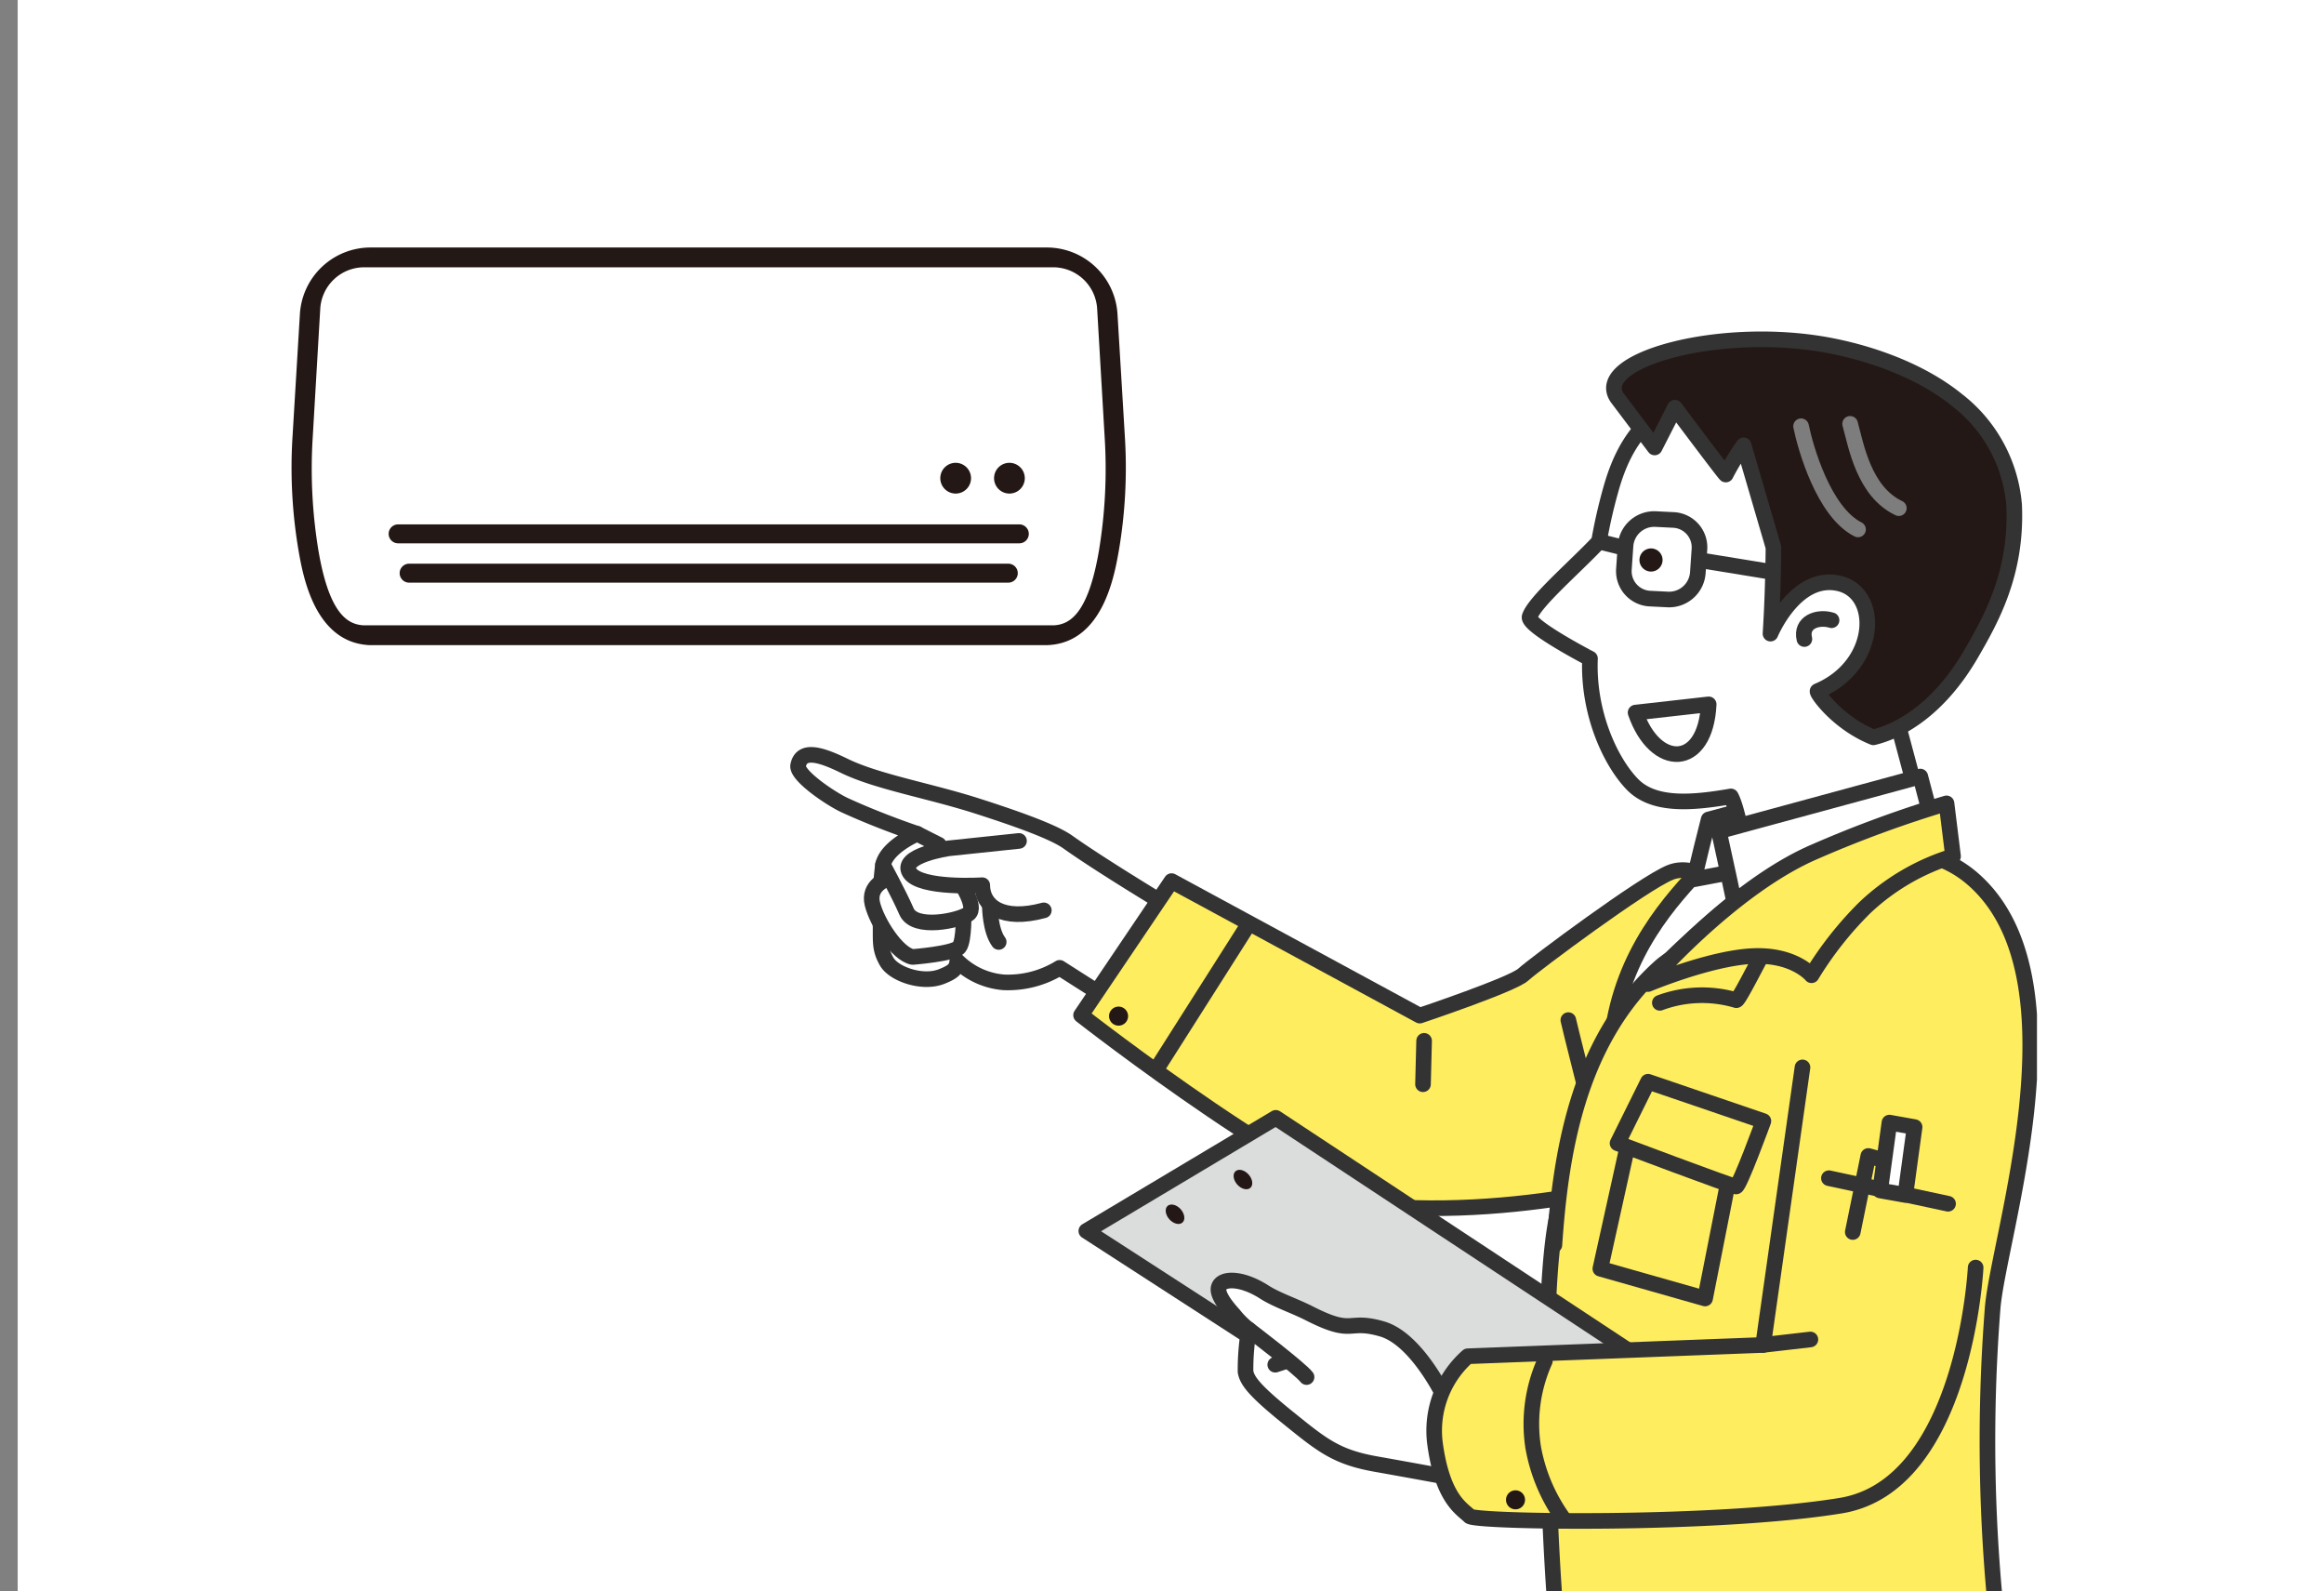 <svg xmlns="http://www.w3.org/2000/svg" xmlns:xlink="http://www.w3.org/1999/xlink" width="263" height="180" viewBox="0 0 263 180">
  <rect x="0" y="0" width="263" height="180" fill="#808080" stroke="none"/>
  <defs>
    <clipPath id="clip-path">
      <rect id="長方形_24418" data-name="長方形 24418" width="238" height="160" transform="translate(476 1737.379)" fill="#fff" stroke="#707070" stroke-width="1"/>
    </clipPath>
    <clipPath id="clip-path-2">
      <rect id="長方形_24417" data-name="長方形 24417" width="219.016" height="152.649" fill="none"/>
    </clipPath>
    <clipPath id="clip-path-3">
      <rect id="長方形_24421" data-name="長方形 24421" width="94.403" height="44.985" fill="none"/>
    </clipPath>
  </defs>
  <g id="グループ_100209" data-name="グループ 100209" transform="translate(-461 -1938.379)">
    <rect id="img-flow_01" data-name="img-flow−01" width="261" height="180" transform="translate(463 1938.379)" fill="#fff"/>
    <g id="マスクグループ_2" data-name="マスクグループ 2" transform="translate(-15 221)" clip-path="url(#clip-path)">
      <g id="グループ_100029" data-name="グループ 100029" transform="translate(487.5 1750.605)">
        <g id="グループ_100028" data-name="グループ 100028" clip-path="url(#clip-path-2)">
          <path id="パス_155802" data-name="パス 155802" d="M137.469,80.154s-10.538-6.241-15.159-9.532c-1.573-1.121-5.482-2.547-10.293-4.088-5.343-1.712-11.3-2.73-14.977-4.521-2.592-1.263-4.86-2.021-5.255-.062-.226,1.123,3.679,3.772,5.318,4.521,4.056,1.858,8.152,3.213,8.152,3.213s-3.4,1.426-3.87,3.514a38.638,38.638,0,0,0-.276,6.816c.03,1.851-.129,2.721.715,4.162.8,1.364,4.019,2.525,6.212,1.651,1.456-.581,1.667-.941,1.761-1.748a8.428,8.428,0,0,0,5.259,2.411,11.176,11.176,0,0,0,6.323-1.641l9.378,5.978" transform="translate(-12.96 -8.58)" fill="#fff"/>
          <path id="パス_155803" data-name="パス 155803" d="M137.469,80.154s-10.538-6.241-15.159-9.532c-1.573-1.121-5.482-2.547-10.293-4.088-5.343-1.712-11.3-2.73-14.977-4.521-2.592-1.263-4.86-2.021-5.255-.062-.226,1.123,3.679,3.772,5.318,4.521,4.056,1.858,8.152,3.213,8.152,3.213s-3.4,1.426-3.87,3.514a38.638,38.638,0,0,0-.276,6.816c.03,1.851-.129,2.721.715,4.162.8,1.364,4.019,2.525,6.212,1.651,1.456-.581,1.667-.941,1.761-1.748a8.428,8.428,0,0,0,5.259,2.411,11.176,11.176,0,0,0,6.323-1.641l9.378,5.978" transform="translate(-12.96 -8.58)" fill="none" stroke="#333" stroke-linecap="round" stroke-linejoin="round" stroke-width="1.767"/>
          <path id="パス_155804" data-name="パス 155804" d="M111.873,80.66s.11,3.391-.5,4.132-5.273,1.1-5.273,1.1c-1.774-.353-4.035-3.938-4.543-6s1.529-2.873,2.3-3.041" transform="translate(-14.331 -10.852)" fill="#fff"/>
          <path id="パス_155805" data-name="パス 155805" d="M111.873,80.66s.11,3.391-.5,4.132-5.273,1.1-5.273,1.1c-1.774-.353-4.035-3.938-4.543-6s1.529-2.873,2.3-3.041" transform="translate(-14.331 -10.852)" fill="none" stroke="#333" stroke-linecap="round" stroke-linejoin="round" stroke-width="1.767"/>
          <path id="パス_155806" data-name="パス 155806" d="M102.964,75.246s1.74,3.163,2.667,5.282,5.928,1.031,7,.275-1.061-3.826-1.061-3.826" transform="translate(-14.541 -10.626)" fill="#fff"/>
          <path id="パス_155807" data-name="パス 155807" d="M102.964,75.246s1.74,3.163,2.667,5.282,5.928,1.031,7,.275-1.061-3.826-1.061-3.826" transform="translate(-14.541 -10.626)" fill="none" stroke="#333" stroke-linecap="round" stroke-linejoin="round" stroke-width="1.767"/>
          <path id="パス_155808" data-name="パス 155808" d="M118.828,72.093l-7.945.835s-5.649.818-4.429,2.752c1.181,1.873,8.215,1.422,8.215,1.422.008,2.363,2.252,4.126,6.966,2.846" transform="translate(-15.009 -10.181)" fill="#fff"/>
          <path id="パス_155809" data-name="パス 155809" d="M118.828,72.093l-7.945.835s-5.649.818-4.429,2.752c1.181,1.873,8.215,1.422,8.215,1.422.008,2.363,2.252,4.126,6.966,2.846" transform="translate(-15.009 -10.181)" fill="none" stroke="#333" stroke-linecap="round" stroke-linejoin="round" stroke-width="1.767"/>
          <path id="パス_155810" data-name="パス 155810" d="M117.051,80.766s.025,2.689,1,3.983" transform="translate(-16.53 -11.406)" fill="#fff"/>
          <path id="パス_155811" data-name="パス 155811" d="M117.051,80.766s.025,2.689,1,3.983" transform="translate(-16.53 -11.406)" fill="none" stroke="#333" stroke-linecap="round" stroke-linejoin="round" stroke-width="1.767"/>
          <line id="線_1205" data-name="線 1205" x2="2.451" y2="1.238" transform="translate(92.293 61.106)" fill="#fff"/>
          <line id="線_1206" data-name="線 1206" x2="2.451" y2="1.238" transform="translate(92.293 61.106)" fill="none" stroke="#333" stroke-linecap="round" stroke-linejoin="round" stroke-width="1.767"/>
          <path id="パス_155812" data-name="パス 155812" d="M202.4,78.349s-3.62-3.342-6.631-2.159-15.434,10.441-16.656,11.567S167.4,92.4,167.4,92.4L139.309,77.18,129.068,92.349s27.292,21.33,36.27,21.753c17.723.837,34.133-4.754,34.133-4.754" transform="translate(-18.227 -10.724)" fill="#ffed60"/>
          <path id="パス_155813" data-name="パス 155813" d="M202.4,78.349s-3.62-3.342-6.631-2.159-15.434,10.441-16.656,11.567S167.4,92.4,167.4,92.4L139.309,77.18,129.068,92.349s27.292,21.33,36.27,21.753c17.723.837,34.133-4.754,34.133-4.754" transform="translate(-18.227 -10.724)" fill="none" stroke="#333" stroke-linecap="round" stroke-linejoin="round" stroke-width="1.767"/>
          <line id="線_1207" data-name="線 1207" x1="0.125" y2="4.911" transform="translate(149.537 84.528)" fill="#fff"/>
          <line id="線_1208" data-name="線 1208" x1="0.125" y2="4.911" transform="translate(149.537 84.528)" fill="none" stroke="#333" stroke-linecap="round" stroke-linejoin="round" stroke-width="1.767"/>
          <line id="線_1209" data-name="線 1209" y1="15.832" x2="10.062" transform="translate(119.6 71.546)" fill="none" stroke="#333" stroke-linecap="round" stroke-linejoin="round" stroke-width="1.767"/>
          <path id="パス_155814" data-name="パス 155814" d="M193.279,95.7c.076.447,2.464,9.868,2.464,9.868" transform="translate(-27.295 -13.515)" fill="#fff"/>
          <path id="パス_155815" data-name="パス 155815" d="M193.279,95.7c.076.447,2.464,9.868,2.464,9.868" transform="translate(-27.295 -13.515)" fill="none" stroke="#333" stroke-linecap="round" stroke-linejoin="round" stroke-width="1.767"/>
          <path id="パス_155816" data-name="パス 155816" d="M134.744,94.422a1.077,1.077,0,1,1-1.485-.337,1.076,1.076,0,0,1,1.485.337" transform="translate(-18.748 -13.263)" fill="#231815"/>
          <path id="パス_155817" data-name="パス 155817" d="M209.467,74.981c-3.734,3.936-9.234,9.841-10.446,19.378l21.195-16.8L218.1,73.316Z" transform="translate(-28.106 -10.354)" fill="#fff"/>
          <path id="パス_155818" data-name="パス 155818" d="M209.467,74.981c-3.734,3.936-9.234,9.841-10.446,19.378l21.195-16.8L218.1,73.316Z" transform="translate(-28.106 -10.354)" fill="none" stroke="#333" stroke-linecap="round" stroke-linejoin="round" stroke-width="1.767"/>
          <path id="パス_155819" data-name="パス 155819" d="M234.3,69.958l-2.018-7.2-20.775,5.585s-1.615,6.305-1.615,6.762l8.529-1.615" transform="translate(-29.641 -8.863)" fill="#fff"/>
          <path id="パス_155820" data-name="パス 155820" d="M234.3,69.958l-2.018-7.2-20.775,5.585s-1.615,6.305-1.615,6.762l8.529-1.615" transform="translate(-29.641 -8.863)" fill="none" stroke="#333" stroke-linecap="round" stroke-linejoin="round" stroke-width="1.767"/>
          <path id="パス_155821" data-name="パス 155821" d="M188.179,38.01c.583-1.735,5.2-5.658,7.847-8.492a58.6,58.6,0,0,1,1.357-5.95c2.259-8.032,6.668-10.519,15.82-12.812s23.422,7.952,24.943,13.988-7.085,23.678-8.347,25.2L233.2,62.667l-15.593,7.753a4.951,4.951,0,0,1-4.223-3.08c-.763-1.685-1.472-7.189-2.432-8.99-4.3.739-8.693,1.156-11.144-1.367-2.484-2.556-5.056-8.074-4.8-14.228,0,0-7.179-3.718-6.833-4.745" transform="translate(-26.573 -1.473)" fill="#fff"/>
          <path id="パス_155822" data-name="パス 155822" d="M188.179,38.01c.583-1.735,5.2-5.658,7.847-8.492a58.6,58.6,0,0,1,1.357-5.95c2.259-8.032,6.668-10.519,15.82-12.812s23.422,7.952,24.943,13.988-7.085,23.678-8.347,25.2L233.2,62.667l-15.593,7.753a4.951,4.951,0,0,1-4.223-3.08c-.763-1.685-1.472-7.189-2.432-8.99-4.3.739-8.693,1.156-11.144-1.367-2.484-2.556-5.056-8.074-4.8-14.228C195.012,42.755,187.834,39.037,188.179,38.01Z" transform="translate(-26.573 -1.473)" fill="none" stroke="#333" stroke-linecap="round" stroke-linejoin="round" stroke-width="1.767"/>
          <path id="パス_155823" data-name="パス 155823" d="M205.217,34.511a1.308,1.308,0,1,1-1.617-.9,1.309,1.309,0,0,1,1.617.9" transform="translate(-28.618 -4.74)" fill="#231815"/>
          <path id="パス_155824" data-name="パス 155824" d="M200.6,35.371a3.105,3.105,0,0,0,2.952,3.318l2.028.1a3.261,3.261,0,0,0,3.385-3.013l.183-2.669a3.1,3.1,0,0,0-2.952-3.317l-2.028-.1a3.26,3.26,0,0,0-3.385,3.012Z" transform="translate(-28.327 -4.192)" fill="none" stroke="#333" stroke-linecap="round" stroke-linejoin="round" stroke-width="1.767"/>
          <line id="線_1210" data-name="線 1210" x1="9.255" y1="1.511" transform="translate(181.01 30.174)" fill="#fff"/>
          <line id="線_1211" data-name="線 1211" x1="9.255" y1="1.511" transform="translate(181.01 30.174)" fill="none" stroke="#333" stroke-linecap="round" stroke-linejoin="round" stroke-width="1.767"/>
          <line id="線_1212" data-name="線 1212" x1="2.849" y1="0.707" transform="translate(169.453 28.044)" fill="#fff"/>
          <line id="線_1213" data-name="線 1213" x1="2.849" y1="0.707" transform="translate(169.453 28.044)" fill="none" stroke="#333" stroke-linecap="round" stroke-linejoin="round" stroke-width="1.767"/>
          <path id="パス_155825" data-name="パス 155825" d="M210.413,54.1c-.348,7.3-6.042,7.39-8.274.932Z" transform="translate(-28.546 -7.64)" fill="#fff"/>
          <path id="パス_155826" data-name="パス 155826" d="M210.413,54.1c-.348,7.3-6.042,7.39-8.274.932Z" transform="translate(-28.546 -7.64)" fill="none" stroke="#333" stroke-linecap="round" stroke-linejoin="round" stroke-width="1.767"/>
          <path id="パス_155827" data-name="パス 155827" d="M217.341,29.553c-.046,5.655-.336,9.752-.336,9.752s2.794-6.711,7.658-5.7c4.842,1,4.576,9.313-2.32,12.206-.222.091,2.215,3.587,6.307,5.227,2.969-.706,7.413-3.154,11.071-9.465,2.259-3.9,5.2-9.114,4.857-16.811a16.736,16.736,0,0,0-6.469-11.883c-3.878-3.14-9.21-5.138-14.142-6.116-12.5-2.479-27.2,1.619-24.311,5.855l4.241,5.625,2.294-4.494s5.832,7.791,5.757,7.555a26.756,26.756,0,0,1,2.018-3.3Z" transform="translate(-28.144 -0.848)" fill="#231815"/>
          <path id="パス_155828" data-name="パス 155828" d="M217.341,29.553c-.046,5.655-.336,9.752-.336,9.752s2.794-6.711,7.658-5.7c4.842,1,4.576,9.313-2.32,12.206-.222.091,2.215,3.587,6.307,5.227,2.969-.706,7.413-3.154,11.071-9.465,2.259-3.9,5.2-9.114,4.857-16.811a16.736,16.736,0,0,0-6.469-11.883c-3.878-3.14-9.21-5.138-14.142-6.116-12.5-2.479-27.2,1.619-24.311,5.855l4.241,5.625,2.294-4.494s5.832,7.791,5.757,7.555a26.756,26.756,0,0,1,2.018-3.3Z" transform="translate(-28.144 -0.848)" fill="none" stroke="#333" stroke-linecap="round" stroke-linejoin="round" stroke-width="1.767"/>
          <path id="パス_155829" data-name="パス 155829" d="M227.449,42.994c-1.549-.471-3.533.208-3.076,2.129" transform="translate(-31.677 -6.051)" fill="#fff"/>
          <path id="パス_155830" data-name="パス 155830" d="M227.449,42.994c-1.549-.471-3.533.208-3.076,2.129" transform="translate(-31.677 -6.051)" fill="none" stroke="#333" stroke-linecap="round" stroke-linejoin="round" stroke-width="1.767"/>
          <path id="パス_155831" data-name="パス 155831" d="M223.947,17.463c.483,2.363,2.53,9.7,6.447,11.673" transform="translate(-31.626 -2.466)" fill="none" stroke="#7d7d7d" stroke-linecap="round" stroke-linejoin="round" stroke-width="1.767"/>
          <path id="パス_155832" data-name="パス 155832" d="M230.411,17.146c.666,2.393,1.543,7.666,5.515,9.539" transform="translate(-32.539 -2.421)" fill="none" stroke="#7d7d7d" stroke-linecap="round" stroke-linejoin="round" stroke-width="1.767"/>
          <path id="パス_155833" data-name="パス 155833" d="M238.568,76.437c12.967,11.1,2.88,40.758,2.318,48.78a192.548,192.548,0,0,0,.617,36.3l-49.7.653c-.424.98-2.822-37.552,0-48.387,1.969-7.562,4.474-20.186,12.246-27.856,2.666-2.631,13.956-13.249,19.234-13.019s10.815-.292,15.283,3.532" transform="translate(-26.896 -10.295)" fill="#ffed60"/>
          <path id="パス_155834" data-name="パス 155834" d="M238.568,76.437c12.967,11.1,2.88,40.758,2.318,48.78a192.548,192.548,0,0,0,.617,36.3l-49.7.653c-.424.98-2.822-37.552,0-48.387,1.969-7.562,4.474-20.186,12.246-27.856,2.666-2.631,13.956-13.249,19.234-13.019S234.1,72.612,238.568,76.437Z" transform="translate(-26.896 -10.295)" fill="none" stroke="#333" stroke-linecap="round" stroke-linejoin="round" stroke-width="1.767"/>
          <path id="パス_155835" data-name="パス 155835" d="M237.935,71.289,235.91,63.61,213.117,69.8s2.277,10.317,2.277,10.774" transform="translate(-30.096 -8.983)" fill="#fff"/>
          <path id="パス_155836" data-name="パス 155836" d="M237.935,71.289,235.91,63.61,213.117,69.8s2.277,10.317,2.277,10.774" transform="translate(-30.096 -8.983)" fill="none" stroke="#333" stroke-linecap="round" stroke-linejoin="round" stroke-width="1.767"/>
          <path id="パス_155837" data-name="パス 155837" d="M191.441,119.514c.689-10.034,2.523-22.911,11.876-31.388,4.387-3.977,13.567-3.767,13.174-3.919s-4.066,7.613-4.46,7.613a13.7,13.7,0,0,0-8.657.3" transform="translate(-27.035 -11.891)" fill="#ffed60"/>
          <path id="パス_155838" data-name="パス 155838" d="M191.441,119.514c.689-10.034,2.523-22.911,11.876-31.388,4.387-3.977,13.567-3.767,13.174-3.919s-4.066,7.613-4.46,7.613a13.7,13.7,0,0,0-8.657.3" transform="translate(-27.035 -11.891)" fill="none" stroke="#333" stroke-linecap="round" stroke-linejoin="round" stroke-width="1.767"/>
          <path id="パス_155839" data-name="パス 155839" d="M203.781,87.583s9.38-10.915,18.907-14.987a131.82,131.82,0,0,1,14.87-5.451l.74,5.988a25.238,25.238,0,0,0-9.992,5.821,39.926,39.926,0,0,0-6.022,7.636s-1.992-2.435-6.815-2.159-11.688,3.152-11.688,3.152" transform="translate(-28.778 -9.482)" fill="#ffed60"/>
          <path id="パス_155840" data-name="パス 155840" d="M203.781,87.583s9.38-10.915,18.907-14.987a131.82,131.82,0,0,1,14.87-5.451l.74,5.988a25.238,25.238,0,0,0-9.992,5.821,39.926,39.926,0,0,0-6.022,7.636s-1.992-2.435-6.815-2.159S203.781,87.583,203.781,87.583Z" transform="translate(-28.778 -9.482)" fill="none" stroke="#333" stroke-linecap="round" stroke-linejoin="round" stroke-width="1.767"/>
          <path id="パス_155841" data-name="パス 155841" d="M200.774,111.217l-3.279,14.8,11.854,3.367,2.729-13.826" transform="translate(-27.89 -15.706)" fill="#ffed60"/>
          <path id="パス_155842" data-name="パス 155842" d="M200.774,111.217l-3.279,14.8,11.854,3.367,2.729-13.826" transform="translate(-27.89 -15.706)" fill="none" stroke="#333" stroke-linecap="round" stroke-linejoin="round" stroke-width="1.767"/>
          <path id="パス_155843" data-name="パス 155843" d="M203.214,103.813l13.056,4.455s-2.705,7.408-3.1,7.408-13.406-4.9-13.406-4.9Z" transform="translate(-28.211 -14.66)" fill="#ffed60"/>
          <path id="パス_155844" data-name="パス 155844" d="M203.214,103.813l13.056,4.455s-2.705,7.408-3.1,7.408-13.406-4.9-13.406-4.9Z" transform="translate(-28.211 -14.66)" fill="none" stroke="#333" stroke-linecap="round" stroke-linejoin="round" stroke-width="1.767"/>
          <path id="パス_155845" data-name="パス 155845" d="M129.759,121.373l21.442-12.8,55.076,36.33-26.14,9.051Z" transform="translate(-18.325 -15.333)" fill="#dbdcdc"/>
          <path id="パス_155846" data-name="パス 155846" d="M129.759,121.373l21.442-12.8,55.076,36.33-26.14,9.051Z" transform="translate(-18.325 -15.333)" fill="none" stroke="#333" stroke-linecap="round" stroke-linejoin="round" stroke-width="1.767"/>
          <path id="パス_155847" data-name="パス 155847" d="M172.823,143.362s-3.142-6.729-7.147-7.883-3.092.844-8.174-1.735c-1.819-.923-3.727-1.527-5.142-2.434-2.563-1.645-4.838-1.634-5.155-.532-.21.727.642,1.938,1.694,3.092a9.53,9.53,0,0,0,1.718,1.691,26.84,26.84,0,0,0-.38,4.764c.194,1.047,1.031,2.156,4.851,5.239s5.421,4.412,9.9,5.206,8.125,1.474,8.125,1.474" transform="translate(-20.784 -18.359)" fill="#fff"/>
          <path id="パス_155848" data-name="パス 155848" d="M172.823,143.362s-3.142-6.729-7.147-7.883-3.092.844-8.174-1.735c-1.819-.923-3.727-1.527-5.142-2.434-2.563-1.645-4.838-1.634-5.155-.532-.21.727.642,1.938,1.694,3.092a9.53,9.53,0,0,0,1.718,1.691,26.84,26.84,0,0,0-.38,4.764c.194,1.047,1.031,2.156,4.851,5.239s5.421,4.412,9.9,5.206,8.125,1.474,8.125,1.474" transform="translate(-20.784 -18.359)" fill="none" stroke="#333" stroke-linecap="round" stroke-linejoin="round" stroke-width="1.767"/>
          <path id="パス_155849" data-name="パス 155849" d="M217.279,101.93l-4.453,31.4L179.4,134.608a11.225,11.225,0,0,0-3.7,9.924c.861,6.308,3.109,7.362,3.908,8.172.673.681,27.958,1.1,42.005-1.195s15.261-26.932,15.261-26.932" transform="translate(-24.797 -14.395)" fill="#ffed60"/>
          <path id="パス_155850" data-name="パス 155850" d="M217.279,101.93l-4.453,31.4L179.4,134.608a11.225,11.225,0,0,0-3.7,9.924c.861,6.308,3.109,7.362,3.908,8.172.673.681,27.958,1.1,42.005-1.195s15.261-26.932,15.261-26.932" transform="translate(-24.797 -14.395)" fill="none" stroke="#333" stroke-linecap="round" stroke-linejoin="round" stroke-width="1.767"/>
          <path id="パス_155851" data-name="パス 155851" d="M151.186,136.475s5.806,4.416,6.524,5.366" transform="translate(-21.35 -19.273)" fill="#fff"/>
          <path id="パス_155852" data-name="パス 155852" d="M151.186,136.475s5.806,4.416,6.524,5.366" transform="translate(-21.35 -19.273)" fill="none" stroke="#333" stroke-linecap="round" stroke-linejoin="round" stroke-width="1.767"/>
          <path id="パス_155853" data-name="パス 155853" d="M150.866,115.951c.464.52.552,1.2.2,1.512s-1.016.149-1.48-.371-.552-1.2-.2-1.512,1.016-.149,1.48.371" transform="translate(-21.066 -16.3)" fill="#231815"/>
          <path id="パス_155854" data-name="パス 155854" d="M141.916,120.522c.463.52.551,1.2.2,1.512s-1.016.149-1.48-.371-.552-1.2-.2-1.512,1.016-.149,1.481.371" transform="translate(-19.802 -16.945)" fill="#231815"/>
          <line id="線_1214" data-name="線 1214" y1="0.617" x2="5.347" transform="translate(188.03 118.314)" fill="#fff"/>
          <line id="線_1215" data-name="線 1215" y1="0.617" x2="5.347" transform="translate(188.03 118.314)" fill="none" stroke="#333" stroke-linecap="round" stroke-linejoin="round" stroke-width="1.767"/>
          <path id="パス_155855" data-name="パス 155855" d="M189.928,140.611a17.329,17.329,0,0,0-1.335,9.69,19.671,19.671,0,0,0,3.438,8.153" transform="translate(-26.601 -19.857)" fill="none" stroke="#333" stroke-linecap="round" stroke-linejoin="round" stroke-width="1.767"/>
          <path id="パス_155856" data-name="パス 155856" d="M187.2,158.523a1.076,1.076,0,1,1-1.255-.862,1.077,1.077,0,0,1,1.255.862" transform="translate(-26.135 -22.262)" fill="#231815"/>
          <line id="線_1216" data-name="線 1216" x1="13.485" y1="2.891" transform="translate(195.472 100.069)" fill="#e5e5e6"/>
          <line id="線_1217" data-name="線 1217" x1="13.485" y1="2.891" transform="translate(195.472 100.069)" fill="none" stroke="#333" stroke-linecap="round" stroke-linejoin="round" stroke-width="1.767"/>
          <path id="パス_155857" data-name="パス 155857" d="M230.761,122.2l1.759-8.606,1.8.488" transform="translate(-32.588 -16.041)" fill="none" stroke="#333" stroke-linecap="round" stroke-linejoin="round" stroke-width="1.767"/>
          <path id="パス_155858" data-name="パス 155858" d="M237.218,117.386l-2.849-.507,1.049-7.679,2.849.507Z" transform="translate(-33.098 -15.421)" fill="#fff"/>
          <path id="パス_155859" data-name="パス 155859" d="M237.218,117.386l-2.849-.507,1.049-7.679,2.849.507Z" transform="translate(-33.098 -15.421)" fill="none" stroke="#333" stroke-linecap="round" stroke-linejoin="round" stroke-width="1.767"/>
          <line id="線_1218" data-name="線 1218" y1="0.316" x2="0.968" transform="translate(132.816 120.855)" fill="#fff"/>
          <line id="線_1219" data-name="線 1219" y1="0.316" x2="0.968" transform="translate(132.816 120.855)" fill="none" stroke="#333" stroke-linecap="round" stroke-linejoin="round" stroke-width="1.767"/>
        </g>
      </g>
    </g>
    <g id="グループ_100033" data-name="グループ 100033" transform="translate(494 1966.379)">
      <g id="グループ_100032" data-name="グループ 100032" clip-path="url(#clip-path-3)">
        <path id="パス_155883" data-name="パス 155883" d="M84.344,43.494H9.672l-.085,0c-5.988-.317-7.27-7.4-7.753-10.071a51.5,51.5,0,0,1-.662-12.313L1.978,8.081A7.708,7.708,0,0,1,9.757.967h74.5a7.71,7.71,0,0,1,7.779,7.114l.806,13.027a51.442,51.442,0,0,1-.663,12.313c-.483,2.668-1.765,9.754-7.753,10.071l-.084,0" fill="#fff"/>
        <path id="パス_155884" data-name="パス 155884" d="M85.559,44.985H8.843q-.044,0-.087,0C2.605,44.647,1.288,37.151.792,34.329A56.021,56.021,0,0,1,.11,21.305L.939,7.525A8.015,8.015,0,0,1,8.931,0h76.54a8.016,8.016,0,0,1,7.992,7.525l.829,13.78a56.021,56.021,0,0,1-.682,13.024c-.5,2.822-1.813,10.318-7.964,10.653q-.044,0-.087,0M8.108,42.744H86.294c1.716-.111,3.83-1.2,5.065-8.415a56.844,56.844,0,0,0,.651-12.882L91.165,7A4.988,4.988,0,0,0,86.252,2.24H8.15A4.988,4.988,0,0,0,3.237,7L2.392,21.447a56.844,56.844,0,0,0,.651,12.882c1.235,7.219,3.349,8.3,5.065,8.415" fill="#231815"/>
        <path id="パス_155885" data-name="パス 155885" d="M76.889,26.1a1.739,1.739,0,1,1-1.739-1.739A1.74,1.74,0,0,1,76.889,26.1" fill="#231815"/>
        <path id="パス_155886" data-name="パス 155886" d="M82.973,26.1a1.739,1.739,0,1,1-1.739-1.739A1.74,1.74,0,0,1,82.973,26.1" fill="#231815"/>
        <path id="パス_155887" data-name="パス 155887" d="M82.354,33.469h-70.3a1.072,1.072,0,0,1,0-2.144h70.3a1.072,1.072,0,0,1,0,2.144" fill="#231815"/>
        <path id="パス_155888" data-name="パス 155888" d="M81.107,37.917H13.3a1.072,1.072,0,1,1,0-2.144H81.107a1.072,1.072,0,0,1,0,2.144" fill="#231815"/>
      </g>
    </g>
  </g>
</svg>
